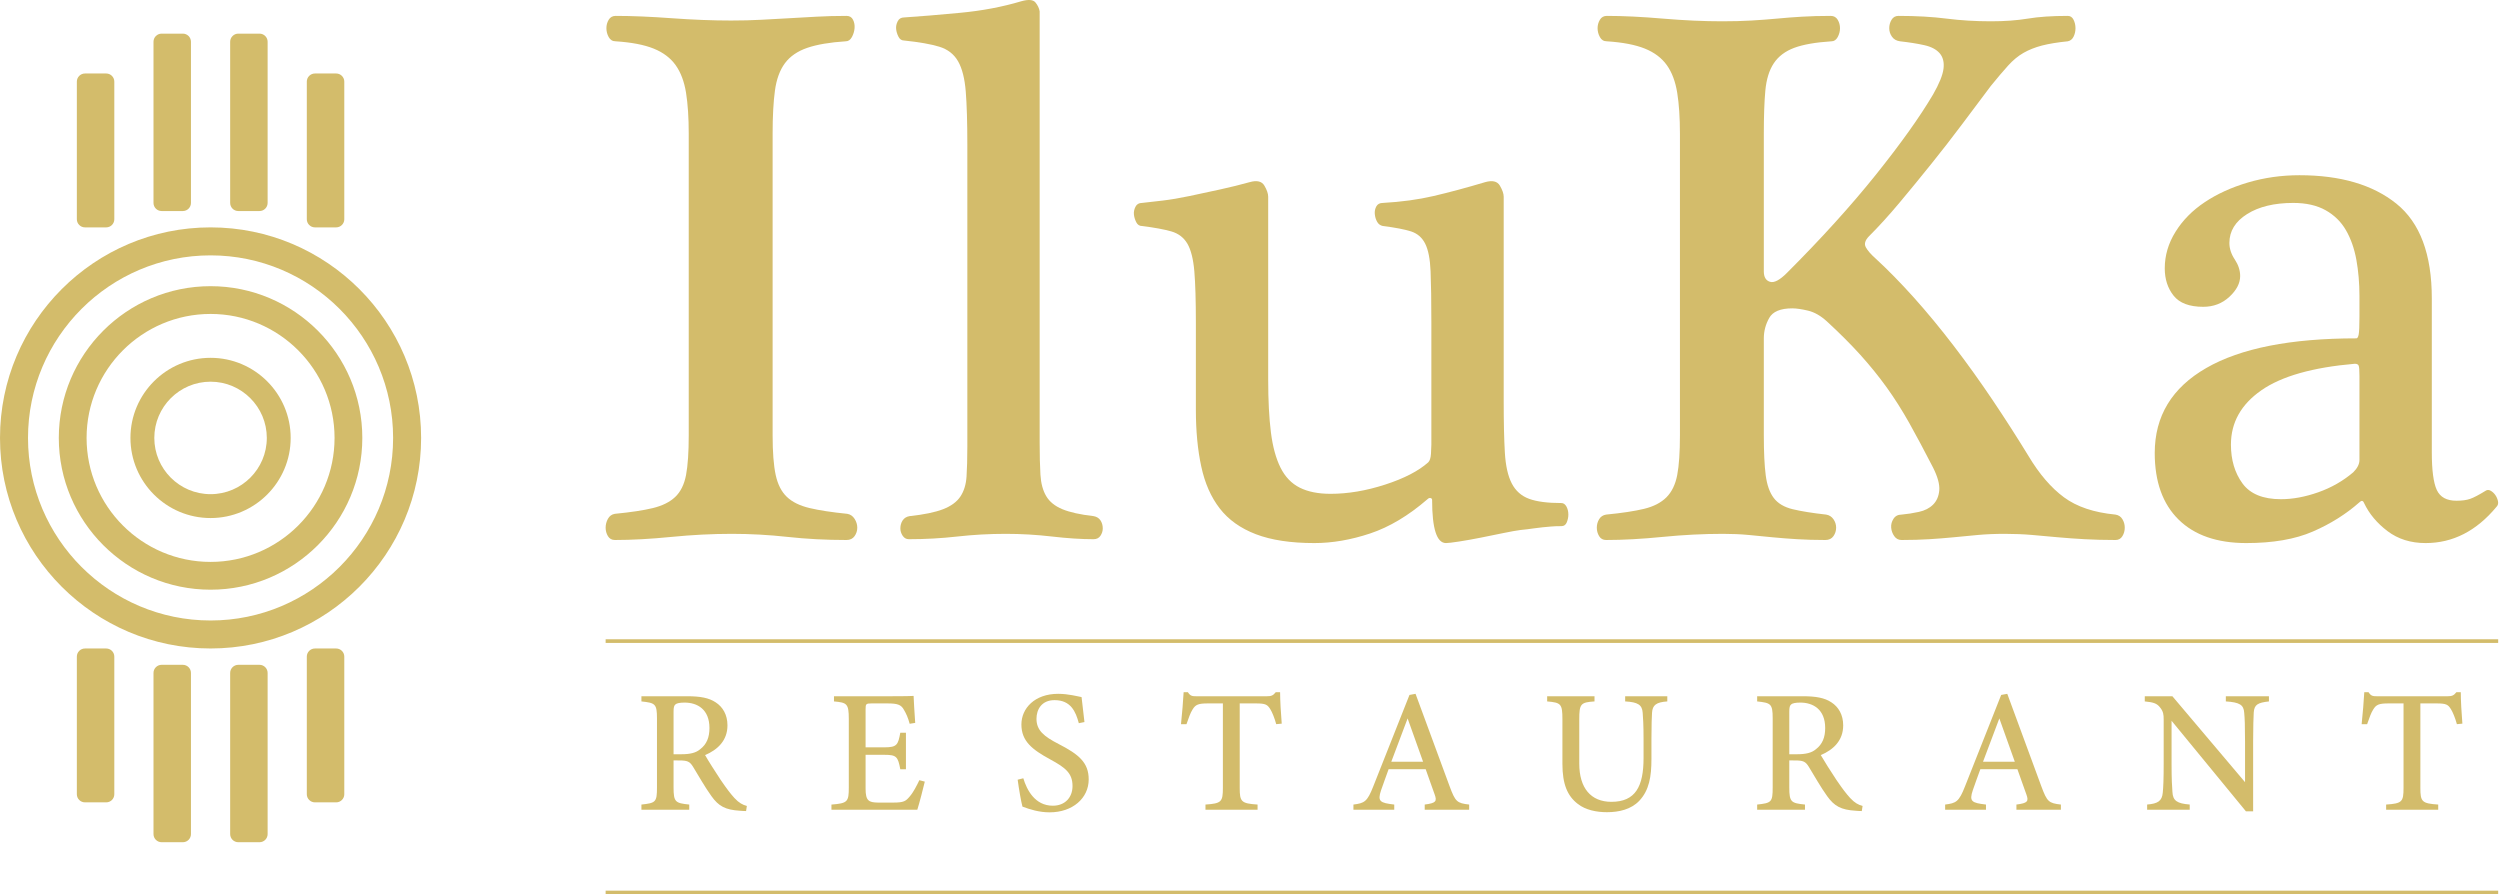 <?xml version="1.0" encoding="utf-8"?>
<svg xmlns="http://www.w3.org/2000/svg" fill="none" height="100%" overflow="visible" preserveAspectRatio="none" style="display: block;" viewBox="0 0 123 44" width="100%">
<g id="Group 1">
<path d="M10.36 12.564C5.407 12.564 1.378 16.593 1.378 21.546C1.378 26.499 5.407 30.528 10.36 30.528C15.312 30.528 19.341 26.499 19.341 21.546C19.341 16.593 15.312 12.564 10.36 12.564ZM10.36 31.905C4.647 31.905 0 27.259 0 21.546C0 15.834 4.647 11.187 10.36 11.187C16.072 11.187 20.719 15.834 20.719 21.546C20.719 27.259 16.072 31.905 10.36 31.905Z" fill="#D3BC6B" id="Vector"/>
<path d="M10.36 15.446C6.996 15.446 4.26 18.183 4.26 21.546C4.26 24.91 6.996 27.646 10.36 27.646C13.723 27.646 16.46 24.91 16.46 21.546C16.46 18.183 13.723 15.446 10.36 15.446ZM10.36 29.013C6.242 29.013 2.893 25.663 2.893 21.546C2.893 17.429 6.242 14.08 10.36 14.08C14.477 14.08 17.826 17.429 17.826 21.546C17.826 25.663 14.477 29.013 10.36 29.013Z" fill="#D3BC6B" id="Vector_2"/>
<path d="M10.36 18.779C8.833 18.779 7.592 20.021 7.592 21.546C7.592 23.072 8.833 24.313 10.36 24.313C11.886 24.313 13.127 23.072 13.127 21.546C13.127 20.021 11.886 18.779 10.36 18.779ZM10.36 25.488C8.186 25.488 6.418 23.72 6.418 21.546C6.418 19.373 8.186 17.605 10.36 17.605C12.533 17.605 14.301 19.373 14.301 21.546C14.301 23.72 12.533 25.488 10.36 25.488Z" fill="#D3BC6B" id="Vector_3"/>
<path d="M12.768 10.383H11.723C11.503 10.383 11.324 10.204 11.324 9.985V2.054C11.324 1.835 11.503 1.655 11.723 1.655H12.768C12.988 1.655 13.167 1.835 13.167 2.054V9.985C13.167 10.204 12.988 10.383 12.768 10.383Z" fill="#D3BC6B" id="Vector_4"/>
<path d="M16.54 11.187H15.494C15.275 11.187 15.095 11.007 15.095 10.788V4.015C15.095 3.796 15.275 3.616 15.494 3.616H16.54C16.759 3.616 16.939 3.796 16.939 4.015V10.788C16.939 11.007 16.759 11.187 16.54 11.187Z" fill="#D3BC6B" id="Vector_5"/>
<path d="M5.225 11.187H4.18C3.96 11.187 3.781 11.007 3.781 10.788V4.015C3.781 3.796 3.96 3.616 4.18 3.616H5.225C5.445 3.616 5.624 3.796 5.624 4.015V10.788C5.624 11.007 5.445 11.187 5.225 11.187Z" fill="#D3BC6B" id="Vector_6"/>
<path d="M8.997 10.383H7.951C7.732 10.383 7.552 10.204 7.552 9.985V2.054C7.552 1.835 7.732 1.655 7.951 1.655H8.997C9.216 1.655 9.395 1.835 9.395 2.054V9.985C9.395 10.204 9.216 10.383 8.997 10.383Z" fill="#D3BC6B" id="Vector_7"/>
<path d="M7.951 32.709H8.997C9.217 32.709 9.395 32.889 9.395 33.108V41.038C9.395 41.258 9.217 41.437 8.997 41.437H7.951C7.732 41.437 7.552 41.258 7.552 41.038V33.108C7.552 32.889 7.732 32.709 7.951 32.709Z" fill="#D3BC6B" id="Vector_8"/>
<path d="M4.18 31.906H5.225C5.445 31.906 5.624 32.085 5.624 32.304V39.078C5.624 39.297 5.445 39.476 5.225 39.476H4.18C3.96 39.476 3.781 39.297 3.781 39.078V32.304C3.781 32.085 3.96 31.906 4.18 31.906Z" fill="#D3BC6B" id="Vector_9"/>
<path d="M15.494 31.906H16.54C16.759 31.906 16.939 32.085 16.939 32.304V39.078C16.939 39.297 16.759 39.476 16.54 39.476H15.494C15.275 39.476 15.095 39.297 15.095 39.078V32.304C15.095 32.085 15.275 31.906 15.494 31.906Z" fill="#D3BC6B" id="Vector_10"/>
<path d="M11.723 32.709H12.768C12.988 32.709 13.167 32.889 13.167 33.108V41.038C13.167 41.258 12.988 41.437 12.768 41.437H11.723C11.504 41.437 11.324 41.258 11.324 41.038V33.108C11.324 32.889 11.504 32.709 11.723 32.709Z" fill="#D3BC6B" id="Vector_11"/>
<path d="M122.91 31.632H29.797V31.452H122.91V31.632Z" fill="#D3BC6B" id="Vector_12"/>
<path d="M122.91 44H29.797V43.82H122.91V44Z" fill="#D3BC6B" id="Vector_13"/>
<path d="M33.519 37.109C33.952 37.109 34.235 37.042 34.445 36.865C34.771 36.618 34.905 36.277 34.905 35.818C34.905 34.901 34.311 34.567 33.682 34.567C33.436 34.567 33.296 34.602 33.237 34.653C33.163 34.712 33.139 34.8 33.139 35.014V37.109H33.519ZM36.707 39.904C36.606 39.904 36.51 39.897 36.4 39.888C35.689 39.844 35.357 39.668 35.001 39.167C34.679 38.722 34.38 38.184 34.102 37.732C33.938 37.465 33.825 37.414 33.416 37.414L33.139 37.412V38.744C33.139 39.468 33.232 39.513 33.911 39.584V39.838H31.558V39.584C32.26 39.508 32.323 39.468 32.323 38.744V35.342C32.323 34.621 32.23 34.583 31.558 34.51V34.255H33.802C34.454 34.255 34.878 34.334 35.209 34.554C35.559 34.779 35.791 35.163 35.791 35.689C35.791 36.432 35.312 36.885 34.69 37.151C34.839 37.416 35.202 37.988 35.46 38.376C35.775 38.834 35.943 39.052 36.134 39.262C36.36 39.506 36.538 39.596 36.745 39.654L36.707 39.904Z" fill="#D3BC6B" id="Vector_14"/>
<path d="M45.5 38.456C45.45 38.68 45.216 39.584 45.132 39.838H40.907V39.585C41.703 39.522 41.761 39.451 41.761 38.744V35.371C41.761 34.613 41.665 34.568 41.032 34.51V34.256H43.689C44.514 34.256 44.843 34.247 44.949 34.239C44.957 34.442 44.993 35.097 45.028 35.566L44.756 35.61C44.679 35.317 44.582 35.106 44.478 34.93C44.338 34.667 44.156 34.608 43.654 34.608H42.885C42.607 34.608 42.587 34.633 42.587 34.889V36.769H43.52C44.135 36.769 44.186 36.64 44.294 36.052H44.572V37.847H44.294C44.178 37.226 44.109 37.137 43.512 37.137H42.587V38.804C42.587 39.404 42.745 39.478 43.193 39.487H43.958C44.474 39.487 44.568 39.413 44.757 39.188C44.929 38.995 45.108 38.649 45.232 38.385L45.5 38.456Z" fill="#D3BC6B" id="Vector_15"/>
<path d="M53.078 35.581C52.927 35.017 52.687 34.447 51.883 34.447C51.244 34.447 50.995 34.911 50.995 35.365C50.995 35.935 51.362 36.233 52.083 36.604C53.093 37.122 53.564 37.527 53.564 38.349C53.564 39.27 52.772 39.967 51.642 39.967C51.121 39.967 50.666 39.821 50.305 39.686C50.24 39.454 50.129 38.814 50.069 38.361L50.347 38.291C50.519 38.86 50.915 39.641 51.8 39.641C52.401 39.641 52.768 39.23 52.768 38.674C52.768 38.042 52.423 37.771 51.674 37.364C50.774 36.875 50.253 36.46 50.253 35.644C50.253 34.855 50.901 34.136 52.062 34.136C52.564 34.136 53.031 34.264 53.213 34.297C53.248 34.608 53.287 34.97 53.355 35.525L53.078 35.581Z" fill="#D3BC6B" id="Vector_16"/>
<path d="M62.79 35.629C62.71 35.333 62.592 35.041 62.499 34.893C62.358 34.67 62.275 34.608 61.797 34.608H60.994V38.764C60.994 39.444 61.065 39.531 61.872 39.584V39.838H59.309V39.584C60.096 39.531 60.166 39.451 60.166 38.764V34.608H59.431C58.957 34.608 58.819 34.664 58.67 34.913C58.565 35.083 58.486 35.308 58.375 35.63H58.105C58.158 35.088 58.211 34.523 58.235 34.055H58.443C58.572 34.26 58.669 34.256 58.912 34.256H62.319C62.558 34.256 62.636 34.218 62.768 34.055H62.981C62.983 34.451 63.017 35.094 63.061 35.603L62.79 35.629Z" fill="#D3BC6B" id="Vector_17"/>
<path d="M69.255 35.346C68.985 36.063 68.702 36.807 68.452 37.476H70.015L69.255 35.346ZM70.096 39.838V39.584C70.65 39.513 70.707 39.426 70.587 39.092C70.48 38.771 70.314 38.349 70.143 37.844H68.32C68.191 38.209 68.064 38.542 67.949 38.879C67.762 39.434 67.898 39.502 68.597 39.584V39.838H66.589V39.584C67.13 39.515 67.267 39.452 67.566 38.688L69.346 34.191L69.645 34.136C70.187 35.609 70.779 37.215 71.323 38.691C71.605 39.448 71.683 39.515 72.283 39.584V39.838H70.096Z" fill="#D3BC6B" id="Vector_18"/>
<path d="M82.031 34.51C81.489 34.547 81.301 34.689 81.28 35.069C81.269 35.277 81.251 35.626 81.251 36.382V37.345C81.251 38.196 81.145 38.88 80.649 39.403C80.247 39.822 79.658 39.96 79.062 39.96C78.552 39.96 78.013 39.854 77.631 39.555C77.118 39.164 76.871 38.583 76.871 37.586V35.399C76.871 34.623 76.801 34.57 76.12 34.51V34.256H78.45V34.51C77.77 34.556 77.7 34.623 77.7 35.399V37.571C77.7 38.772 78.271 39.45 79.281 39.45C80.466 39.45 80.863 38.694 80.863 37.294V36.382C80.863 35.627 80.837 35.304 80.82 35.068C80.793 34.679 80.588 34.544 79.958 34.51V34.256H82.031V34.51Z" fill="#D3BC6B" id="Vector_19"/>
<path d="M88.412 37.109C88.845 37.109 89.129 37.042 89.339 36.865C89.664 36.618 89.799 36.277 89.799 35.818C89.799 34.901 89.204 34.567 88.576 34.567C88.33 34.567 88.19 34.602 88.131 34.653C88.057 34.712 88.033 34.8 88.033 35.014V37.109H88.412ZM91.6 39.904C91.499 39.904 91.403 39.897 91.293 39.888C90.583 39.844 90.251 39.668 89.894 39.167C89.573 38.722 89.274 38.184 88.996 37.732C88.832 37.465 88.719 37.414 88.31 37.414L88.033 37.412V38.744C88.033 39.468 88.126 39.513 88.805 39.584V39.838H86.452V39.584C87.154 39.508 87.216 39.468 87.216 38.744V35.342C87.216 34.621 87.124 34.583 86.452 34.51V34.255H88.696C89.347 34.255 89.771 34.334 90.103 34.554C90.453 34.779 90.685 35.163 90.685 35.689C90.685 36.432 90.206 36.885 89.583 37.151C89.733 37.416 90.096 37.988 90.354 38.376C90.668 38.834 90.836 39.052 91.028 39.262C91.254 39.506 91.432 39.596 91.639 39.654L91.6 39.904Z" fill="#D3BC6B" id="Vector_20"/>
<path d="M98.368 35.346C98.098 36.063 97.815 36.807 97.565 37.476H99.128L98.368 35.346ZM99.208 39.838V39.584C99.763 39.513 99.82 39.426 99.7 39.092C99.592 38.771 99.427 38.349 99.256 37.844H97.433C97.303 38.209 97.176 38.542 97.062 38.879C96.875 39.434 97.01 39.502 97.71 39.584V39.838H95.701V39.584C96.242 39.515 96.38 39.452 96.679 38.688L98.458 34.191L98.758 34.136C99.3 35.609 99.891 37.215 100.435 38.691C100.718 39.448 100.795 39.515 101.396 39.584V39.838H99.208Z" fill="#D3BC6B" id="Vector_21"/>
<path d="M111.632 34.51C111.087 34.572 110.91 34.662 110.884 35.056C110.872 35.341 110.854 35.69 110.854 36.479V39.918H110.5L106.841 35.462V37.572C106.841 38.341 106.864 38.718 106.884 38.967C106.904 39.394 107.113 39.535 107.734 39.583V39.838H105.639V39.583C106.164 39.541 106.372 39.412 106.409 38.994C106.436 38.713 106.453 38.341 106.453 37.565V35.403C106.453 35.155 106.436 35.008 106.28 34.813C106.119 34.598 105.933 34.551 105.523 34.51V34.256H106.882L110.456 38.483V36.479C110.456 35.69 110.441 35.336 110.415 35.068C110.389 34.684 110.203 34.553 109.511 34.51V34.256H111.632V34.51Z" fill="#D3BC6B" id="Vector_22"/>
<path d="M120.879 35.629C120.799 35.333 120.68 35.041 120.587 34.893C120.446 34.67 120.364 34.608 119.885 34.608H119.082V38.764C119.082 39.444 119.154 39.531 119.96 39.584V39.838H117.398V39.584C118.184 39.531 118.254 39.451 118.254 38.764V34.608H117.519C117.045 34.608 116.908 34.664 116.759 34.913C116.652 35.083 116.575 35.308 116.463 35.63H116.193C116.246 35.088 116.299 34.523 116.323 34.055H116.531C116.661 34.26 116.757 34.256 117 34.256H120.407C120.646 34.256 120.724 34.218 120.856 34.055H121.07C121.071 34.451 121.106 35.094 121.149 35.603L120.879 35.629Z" fill="#D3BC6B" id="Vector_23"/>
<path d="M33.886 6.576C33.886 5.794 33.842 5.124 33.754 4.569C33.665 4.014 33.494 3.56 33.242 3.206C32.989 2.853 32.63 2.581 32.163 2.392C31.696 2.203 31.071 2.083 30.289 2.032C30.137 2.032 30.024 1.963 29.948 1.824C29.872 1.686 29.835 1.54 29.835 1.388C29.835 1.237 29.872 1.099 29.948 0.972C30.024 0.846 30.137 0.782 30.289 0.782C31.096 0.782 32.018 0.821 33.053 0.897C34.088 0.972 35.06 1.01 35.968 1.01C36.498 1.01 36.997 0.998 37.464 0.972C37.931 0.947 38.385 0.922 38.827 0.897C39.268 0.871 39.717 0.846 40.172 0.821C40.625 0.796 41.118 0.782 41.648 0.782C41.8 0.782 41.906 0.846 41.969 0.972C42.032 1.099 42.057 1.237 42.045 1.388C42.032 1.54 41.988 1.686 41.913 1.824C41.837 1.963 41.736 2.032 41.61 2.032C40.828 2.083 40.196 2.19 39.717 2.354C39.237 2.519 38.871 2.771 38.618 3.111C38.366 3.452 38.202 3.901 38.127 4.456C38.051 5.011 38.013 5.718 38.013 6.576V21.418C38.013 22.251 38.063 22.901 38.164 23.368C38.265 23.835 38.449 24.195 38.714 24.447C38.979 24.7 39.351 24.882 39.83 24.996C40.309 25.11 40.928 25.204 41.685 25.28C41.837 25.305 41.956 25.388 42.045 25.526C42.134 25.665 42.178 25.81 42.178 25.962C42.178 26.113 42.134 26.252 42.045 26.378C41.956 26.504 41.824 26.568 41.648 26.568C40.638 26.568 39.672 26.517 38.751 26.416C37.83 26.315 36.915 26.265 36.006 26.265C35.047 26.265 34.056 26.315 33.034 26.416C32.011 26.517 31.084 26.568 30.251 26.568C30.1 26.568 29.986 26.504 29.91 26.378C29.835 26.252 29.797 26.113 29.797 25.962C29.797 25.81 29.835 25.665 29.91 25.526C29.986 25.388 30.1 25.305 30.251 25.28C31.033 25.204 31.658 25.11 32.126 24.996C32.592 24.882 32.958 24.7 33.223 24.447C33.488 24.195 33.665 23.835 33.754 23.368C33.842 22.901 33.886 22.251 33.886 21.418V6.576Z" fill="#D3BC6B" id="Vector_24"/>
<path d="M47.593 7.106C47.593 6.021 47.567 5.156 47.516 4.512C47.465 3.869 47.34 3.37 47.138 3.017C46.936 2.664 46.627 2.424 46.21 2.297C45.794 2.171 45.219 2.07 44.488 1.994C44.361 1.994 44.266 1.932 44.204 1.805C44.14 1.679 44.102 1.553 44.09 1.427C44.077 1.3 44.102 1.175 44.166 1.048C44.228 0.922 44.336 0.858 44.488 0.858C45.245 0.808 46.16 0.733 47.232 0.631C48.305 0.531 49.309 0.342 50.243 0.063C50.596 -0.037 50.83 -0.018 50.944 0.12C51.057 0.259 51.126 0.404 51.151 0.556V21.759C51.151 22.39 51.164 22.92 51.189 23.349C51.214 23.779 51.309 24.132 51.473 24.409C51.637 24.687 51.902 24.901 52.269 25.053C52.634 25.204 53.145 25.318 53.802 25.393C53.953 25.419 54.067 25.488 54.143 25.602C54.218 25.715 54.256 25.848 54.256 25.999C54.256 26.126 54.218 26.245 54.143 26.359C54.067 26.473 53.953 26.529 53.802 26.529C53.196 26.529 52.514 26.485 51.758 26.397C51 26.309 50.243 26.265 49.486 26.265C48.677 26.265 47.882 26.309 47.1 26.397C46.318 26.485 45.523 26.529 44.715 26.529C44.589 26.529 44.488 26.473 44.411 26.359C44.336 26.245 44.298 26.126 44.298 25.999C44.298 25.848 44.336 25.715 44.411 25.602C44.488 25.488 44.601 25.419 44.753 25.393C45.459 25.318 46.008 25.204 46.4 25.053C46.791 24.901 47.075 24.694 47.252 24.428C47.428 24.163 47.529 23.835 47.554 23.444C47.579 23.053 47.593 22.567 47.593 21.986V7.106Z" fill="#D3BC6B" id="Vector_25"/>
<path d="M73.982 19.752C73.982 20.787 74.001 21.626 74.039 22.27C74.077 22.914 74.19 23.419 74.379 23.785C74.569 24.151 74.853 24.403 75.232 24.542C75.61 24.681 76.14 24.75 76.822 24.75C76.923 24.75 77.004 24.807 77.068 24.92C77.13 25.034 77.163 25.166 77.163 25.318C77.163 25.444 77.137 25.571 77.086 25.697C77.036 25.823 76.948 25.886 76.822 25.886C76.62 25.886 76.449 25.892 76.31 25.905C76.172 25.918 76.032 25.93 75.894 25.943C75.756 25.956 75.604 25.975 75.439 25.999C75.275 26.025 75.067 26.05 74.815 26.075C74.612 26.101 74.329 26.151 73.963 26.227C73.597 26.303 73.225 26.378 72.846 26.454C72.467 26.529 72.114 26.592 71.786 26.643C71.458 26.693 71.243 26.719 71.142 26.719C70.688 26.719 70.46 26.013 70.46 24.599C70.46 24.548 70.435 24.517 70.385 24.504C70.334 24.491 70.283 24.511 70.233 24.56C69.3 25.369 68.359 25.93 67.412 26.246C66.466 26.561 65.551 26.719 64.668 26.719C63.507 26.719 62.547 26.573 61.791 26.284C61.033 25.994 60.44 25.571 60.011 25.015C59.581 24.46 59.278 23.772 59.102 22.951C58.925 22.132 58.837 21.204 58.837 20.169V15.89C58.837 14.805 58.812 13.959 58.762 13.353C58.71 12.747 58.596 12.293 58.42 11.99C58.243 11.688 57.979 11.486 57.625 11.384C57.271 11.284 56.792 11.195 56.187 11.12C56.06 11.12 55.965 11.057 55.902 10.93C55.84 10.804 55.801 10.678 55.789 10.552C55.776 10.425 55.801 10.299 55.865 10.173C55.928 10.047 56.035 9.984 56.187 9.984C56.438 9.958 56.773 9.921 57.19 9.87C57.606 9.82 58.054 9.744 58.534 9.643C59.013 9.542 59.512 9.435 60.03 9.321C60.547 9.207 61.033 9.088 61.487 8.961C61.84 8.861 62.08 8.918 62.207 9.132C62.333 9.346 62.395 9.529 62.395 9.681V18.692C62.395 19.701 62.44 20.56 62.528 21.267C62.617 21.974 62.775 22.554 63.002 23.009C63.229 23.463 63.544 23.791 63.948 23.993C64.351 24.195 64.857 24.296 65.463 24.296C66.321 24.296 67.217 24.145 68.152 23.841C69.085 23.539 69.792 23.173 70.272 22.744C70.347 22.668 70.391 22.529 70.404 22.327C70.416 22.125 70.423 21.974 70.423 21.872V15.89C70.423 14.805 70.41 13.959 70.385 13.353C70.36 12.747 70.272 12.293 70.12 11.99C69.968 11.688 69.735 11.486 69.42 11.384C69.103 11.284 68.643 11.195 68.037 11.12C67.911 11.094 67.817 11.025 67.754 10.911C67.69 10.797 67.653 10.671 67.64 10.532C67.627 10.394 67.653 10.268 67.716 10.154C67.778 10.04 67.886 9.984 68.037 9.984C68.947 9.933 69.779 9.82 70.537 9.643C71.293 9.466 72.139 9.24 73.073 8.961C73.427 8.861 73.666 8.918 73.793 9.132C73.918 9.346 73.982 9.529 73.982 9.681V19.752Z" fill="#D3BC6B" id="Vector_26"/>
<path d="M82.653 6.576C82.653 5.794 82.609 5.124 82.52 4.569C82.431 4.014 82.261 3.56 82.009 3.206C81.756 2.853 81.397 2.581 80.93 2.392C80.462 2.203 79.838 2.083 79.055 2.032C78.903 2.032 78.79 1.963 78.715 1.824C78.639 1.686 78.601 1.54 78.601 1.388C78.601 1.237 78.639 1.099 78.715 0.972C78.79 0.846 78.903 0.782 79.055 0.782C79.863 0.782 80.784 0.827 81.819 0.916C82.855 1.004 83.827 1.048 84.735 1.048C85.265 1.048 85.744 1.035 86.174 1.01C86.603 0.985 87.019 0.953 87.423 0.916C87.826 0.877 88.237 0.846 88.654 0.821C89.07 0.796 89.543 0.782 90.073 0.782C90.225 0.782 90.338 0.846 90.415 0.972C90.49 1.099 90.528 1.237 90.528 1.388C90.528 1.54 90.49 1.686 90.415 1.824C90.338 1.963 90.238 2.032 90.111 2.032C89.329 2.083 88.716 2.19 88.275 2.354C87.834 2.519 87.499 2.771 87.272 3.111C87.045 3.452 86.906 3.901 86.855 4.456C86.804 5.011 86.78 5.718 86.78 6.576V13.353C86.78 13.631 86.88 13.802 87.083 13.864C87.284 13.928 87.561 13.783 87.915 13.429C89.606 11.738 91.064 10.129 92.289 8.601C93.512 7.074 94.453 5.756 95.109 4.645C95.412 4.115 95.583 3.692 95.621 3.377C95.659 3.061 95.595 2.808 95.431 2.619C95.266 2.43 95.014 2.297 94.674 2.222C94.334 2.146 93.936 2.083 93.481 2.032C93.304 2.007 93.172 1.932 93.084 1.805C92.995 1.679 92.951 1.54 92.951 1.388C92.951 1.237 92.989 1.099 93.065 0.972C93.141 0.846 93.254 0.782 93.405 0.782C94.289 0.782 95.077 0.827 95.772 0.916C96.466 1.004 97.192 1.048 97.949 1.048C98.631 1.048 99.236 1.004 99.767 0.916C100.297 0.827 100.953 0.782 101.735 0.782C101.861 0.782 101.957 0.846 102.019 0.972C102.082 1.099 102.114 1.237 102.114 1.388C102.114 1.54 102.082 1.679 102.019 1.805C101.957 1.932 101.861 2.007 101.735 2.032C101.231 2.083 100.807 2.153 100.467 2.24C100.126 2.329 99.824 2.449 99.559 2.6C99.293 2.751 99.041 2.96 98.801 3.225C98.561 3.49 98.277 3.825 97.949 4.228C97.495 4.834 97.022 5.465 96.529 6.121C96.037 6.778 95.532 7.428 95.014 8.071C94.497 8.715 93.98 9.346 93.462 9.965C92.945 10.583 92.446 11.133 91.967 11.611C91.764 11.814 91.708 11.997 91.796 12.161C91.885 12.325 92.043 12.508 92.27 12.71C92.875 13.265 93.506 13.909 94.163 14.641C94.819 15.373 95.475 16.168 96.131 17.026C96.788 17.884 97.425 18.774 98.044 19.695C98.662 20.617 99.25 21.532 99.805 22.44C100.335 23.324 100.914 23.999 101.546 24.466C102.177 24.933 103.023 25.217 104.083 25.318C104.234 25.343 104.348 25.419 104.423 25.545C104.5 25.672 104.538 25.81 104.538 25.962C104.538 26.113 104.5 26.252 104.423 26.378C104.348 26.504 104.234 26.568 104.083 26.568C103.527 26.568 103.023 26.554 102.568 26.529C102.114 26.504 101.679 26.473 101.262 26.435C100.845 26.397 100.422 26.359 99.993 26.321C99.564 26.284 99.11 26.265 98.631 26.265C98.151 26.265 97.709 26.284 97.305 26.321C96.901 26.359 96.504 26.397 96.112 26.435C95.721 26.473 95.324 26.504 94.92 26.529C94.516 26.554 94.061 26.568 93.557 26.568C93.405 26.568 93.285 26.504 93.197 26.378C93.109 26.252 93.058 26.113 93.046 25.962C93.033 25.81 93.07 25.665 93.159 25.526C93.248 25.388 93.38 25.318 93.557 25.318C93.835 25.293 94.118 25.249 94.409 25.185C94.699 25.122 94.933 25.002 95.109 24.826C95.285 24.649 95.387 24.416 95.412 24.125C95.437 23.835 95.336 23.463 95.109 23.009C94.68 22.175 94.289 21.443 93.936 20.812C93.582 20.182 93.21 19.595 92.819 19.052C92.427 18.509 91.998 17.979 91.531 17.461C91.064 16.945 90.515 16.395 89.885 15.814C89.581 15.537 89.272 15.36 88.957 15.284C88.641 15.209 88.382 15.171 88.18 15.171C87.6 15.171 87.221 15.329 87.045 15.644C86.868 15.96 86.78 16.294 86.78 16.647V21.418C86.78 22.251 86.811 22.908 86.874 23.387C86.937 23.866 87.069 24.239 87.272 24.504C87.473 24.769 87.783 24.952 88.199 25.053C88.615 25.154 89.165 25.242 89.847 25.318C89.998 25.343 90.117 25.419 90.206 25.545C90.294 25.672 90.338 25.81 90.338 25.962C90.338 26.113 90.294 26.252 90.206 26.378C90.117 26.504 89.984 26.568 89.808 26.568C89.303 26.568 88.843 26.554 88.427 26.529C88.01 26.504 87.606 26.473 87.215 26.435C86.823 26.397 86.432 26.359 86.041 26.321C85.65 26.284 85.227 26.265 84.773 26.265C83.813 26.265 82.823 26.315 81.8 26.416C80.778 26.517 79.851 26.568 79.018 26.568C78.867 26.568 78.753 26.504 78.677 26.378C78.601 26.252 78.563 26.113 78.563 25.962C78.563 25.81 78.601 25.672 78.677 25.545C78.753 25.419 78.867 25.343 79.018 25.318C79.799 25.242 80.425 25.148 80.892 25.034C81.359 24.921 81.725 24.731 81.99 24.466C82.254 24.201 82.431 23.835 82.52 23.368C82.609 22.901 82.653 22.251 82.653 21.418V6.576Z" fill="#D3BC6B" id="Vector_27"/>
<path d="M116.085 18.503C116.085 18.225 116.072 18.055 116.047 17.991C116.022 17.929 115.958 17.897 115.858 17.897C113.788 18.074 112.254 18.509 111.258 19.203C110.26 19.898 109.762 20.788 109.762 21.873C109.762 22.63 109.952 23.267 110.33 23.785C110.708 24.302 111.339 24.561 112.223 24.561C112.803 24.561 113.416 24.447 114.059 24.22C114.702 23.993 115.277 23.665 115.782 23.235C115.984 23.034 116.085 22.832 116.085 22.63V18.503ZM119.645 22.251C119.645 23.135 119.726 23.753 119.89 24.106C120.054 24.46 120.376 24.636 120.856 24.636C121.133 24.636 121.361 24.605 121.538 24.542C121.714 24.479 121.966 24.347 122.295 24.144C122.37 24.094 122.452 24.094 122.541 24.144C122.629 24.195 122.705 24.264 122.767 24.352C122.83 24.441 122.875 24.542 122.9 24.655C122.925 24.769 122.9 24.863 122.825 24.939C121.84 26.126 120.679 26.719 119.341 26.719C118.609 26.719 117.984 26.523 117.467 26.132C116.949 25.741 116.564 25.28 116.312 24.75C116.261 24.624 116.186 24.611 116.085 24.712C115.428 25.293 114.665 25.772 113.794 26.151C112.923 26.53 111.831 26.719 110.52 26.719C109.08 26.719 107.97 26.334 107.187 25.564C106.405 24.794 106.013 23.703 106.013 22.289C106.013 20.471 106.859 19.077 108.55 18.105C110.241 17.133 112.702 16.647 115.934 16.647C115.984 16.647 116.022 16.585 116.047 16.458C116.072 16.332 116.085 16.041 116.085 15.587V14.565C116.085 13.934 116.034 13.341 115.934 12.786C115.833 12.23 115.662 11.744 115.422 11.328C115.182 10.911 114.848 10.584 114.419 10.343C113.989 10.103 113.459 9.984 112.829 9.984C111.895 9.984 111.138 10.167 110.557 10.532C109.976 10.898 109.686 11.372 109.686 11.952C109.686 12.23 109.774 12.501 109.952 12.767C110.127 13.031 110.216 13.303 110.216 13.581C110.216 13.934 110.04 14.275 109.686 14.603C109.333 14.931 108.903 15.095 108.399 15.095C107.717 15.095 107.231 14.912 106.941 14.546C106.65 14.18 106.506 13.732 106.506 13.202C106.506 12.571 106.682 11.971 107.036 11.403C107.389 10.835 107.869 10.35 108.475 9.946C109.08 9.542 109.786 9.22 110.595 8.98C111.403 8.741 112.248 8.621 113.132 8.621C115.151 8.621 116.741 9.088 117.903 10.021C119.063 10.956 119.645 12.508 119.645 14.678V22.251Z" fill="#D3BC6B" id="Vector_28"/>
</g>
</svg>